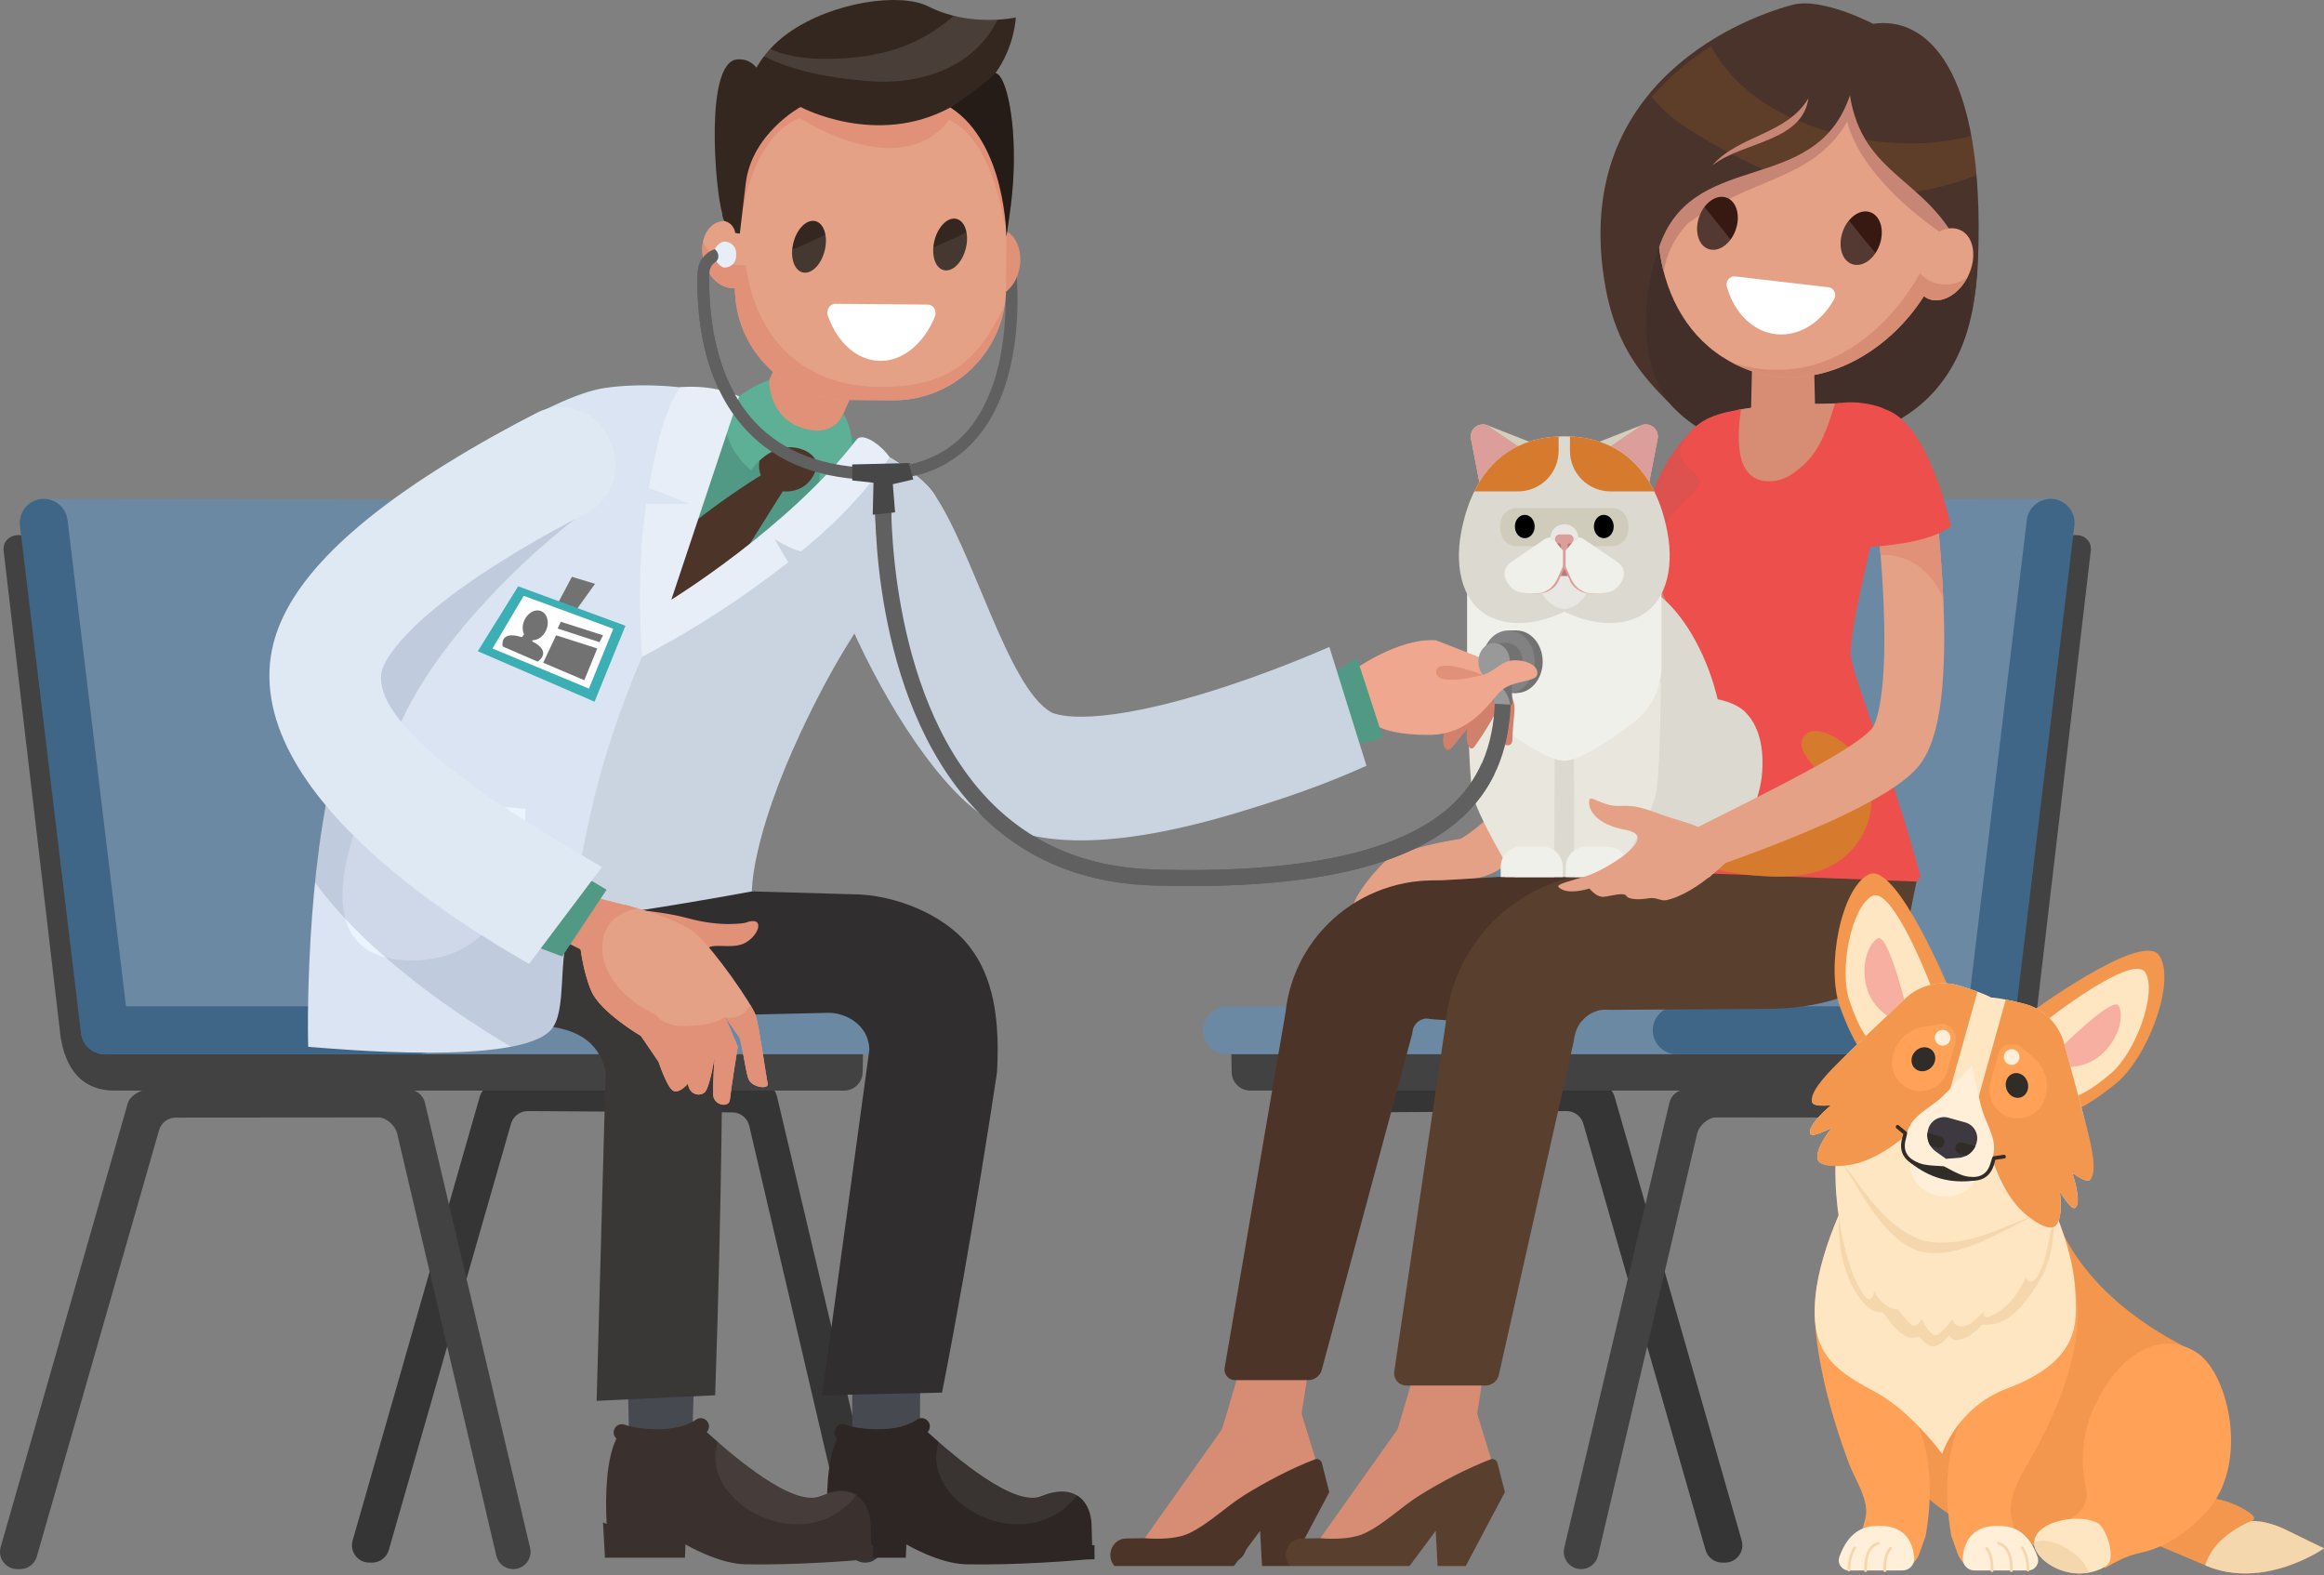 <svg width="425" height="288" viewBox="0 0 425 288" fill="none" xmlns="http://www.w3.org/2000/svg">
<rect x="0" y="0" width="425" height="288" fill="#808080" stroke="none"/>
<path d="M292.211 198.222L244.01 198.008C242.535 198.008 241.252 199.01 240.916 200.447L221.689 281.821C221.216 283.81 222.728 285.721 224.775 285.721C226.242 285.721 227.525 284.712 227.861 283.274L245.988 205.838C246.324 204.423 247.577 203.414 249.036 203.391L286.459 203.154C287.887 203.139 289.148 204.079 289.545 205.448L311.904 283.42C312.293 284.781 313.538 285.714 314.951 285.714H315.463C317.572 285.714 319.092 283.695 318.511 281.669L295.259 200.501C294.869 199.147 293.639 198.207 292.226 198.207L292.211 198.222Z" fill="#353535"/>
<path d="M376.872 100.194L374.099 119.555H288.086C287.758 121.069 287.429 122.583 287.093 124.081C282.838 143.014 275.512 162.842 272.701 182.034C272.213 185.353 269.615 188.633 265.857 188.205C254.498 186.913 237.601 187.479 226.204 186.232C225.799 186.186 225.387 186.133 224.982 186.087C225.127 189.398 225.203 192.709 225.241 196.02C225.264 197.893 226.777 199.407 228.656 199.415H228.694H361.923C368.66 199.415 371.066 194.666 371.907 189.696L382.273 101.371C382.311 101.127 382.341 100.882 382.364 100.645C382.616 97.196 377.384 96.76 376.887 100.186L376.872 100.194Z" fill="#424242"/>
<path d="M366.674 190.048L378.17 97.647C378.628 93.962 379.415 91.867 375.351 91.224L301.667 91.37C290.614 91.637 281.402 99.926 279.95 110.899L270.111 186.485L366.674 190.048Z" fill="#6C89A3"/>
<path d="M355.804 199.193H308.382C306.908 199.193 305.625 200.195 305.289 201.632L286.062 283.007C285.588 284.995 287.101 286.906 289.148 286.906C290.614 286.906 291.898 285.897 292.234 284.46L310.368 207.26C310.705 205.846 312.301 204.332 313.76 204.316L350.824 204.347C352.252 204.332 353.512 205.272 353.91 206.641L376.269 284.613C376.658 285.974 377.903 286.906 379.316 286.906H379.828C381.937 286.906 383.457 284.888 382.876 282.861L359.624 201.694C359.234 200.34 357.217 199.193 355.812 199.186L355.804 199.193Z" fill="#424242"/>
<path d="M285.168 137.845C285.229 137.968 285.29 138.106 285.168 137.845V137.845Z" fill="#545151"/>
<path d="M285.168 137.845C285.168 137.845 285.168 137.845 285.168 137.838C285.107 137.715 285.053 137.592 285.168 137.845Z" fill="#545151"/>
<path d="M363.794 192.762H224.393C221.987 192.762 220.016 190.79 220.016 188.381C220.016 185.972 221.987 184 224.393 184H363.794C366.2 184 368.171 185.972 368.171 188.381C368.171 190.79 366.2 192.762 363.794 192.762Z" fill="#6C89A3"/>
<path d="M363.794 192.763H306.625C304.219 192.763 302.248 190.79 302.248 188.381C302.248 185.972 304.219 184 306.625 184H363.794C366.2 184 368.171 185.972 368.171 188.381C368.171 190.79 366.2 192.763 363.794 192.763Z" fill="#3F6587"/>
<path d="M379.354 96.118L368.194 188.901C367.904 191.294 365.711 193.015 363.32 192.732C360.929 192.441 359.211 190.247 359.493 187.853L370.654 95.07C370.944 92.677 373.136 90.957 375.527 91.24C377.918 91.53 379.637 93.725 379.354 96.118Z" fill="#3F6587"/>
<path d="M311.147 102.977C305.808 116.251 300.361 126.697 295.274 134.817C284.931 151.341 276.108 158.223 272.9 159.661C268.11 161.809 263.939 160.571 258.615 161.649C253.291 162.727 247.898 167.453 247.493 166.145C247.088 164.83 250.189 160.571 252.947 157.826C255.705 155.088 267.148 153.36 267.148 153.36C274.519 148.902 281.455 139.122 287.192 128.853C296.145 112.81 302.133 95.575 302.133 95.575L311.147 102.977Z" fill="#E5A185"/>
<path d="M259.654 158.789C259.654 158.789 263.381 156.021 265.956 157.145C268.53 158.269 264.183 162.108 262.151 163.247C260.802 164.007 259.468 165.541 258.149 167.85C257.377 169.204 255.559 167.284 257.461 163.927C259.363 160.571 259.188 159.301 259.654 158.789Z" fill="#E5A185"/>
<path d="M311.147 102.977C305.808 116.251 300.361 126.697 295.274 134.817C292.692 133.808 289.491 131.055 287.192 128.853C296.145 112.81 302.133 95.575 302.133 95.575L311.147 102.977Z" fill="#CE826E"/>
<path d="M228.48 243.459C228.64 244.285 223.079 262.636 223.079 262.636L237.967 258.874L240.48 242.794L228.487 243.459H228.48Z" fill="#D78C74"/>
<path d="M235.829 251.335L224.363 260.067L208.78 282.043C209.276 282.999 210.46 283.114 210.957 284.115H225.646L230.443 277.677L230.787 284.115H235.928L242.283 272.363L235.829 251.335Z" fill="#D78C74"/>
<path d="M209.421 281.256C209.421 281.256 214.424 281.783 217.449 280.353C221.024 278.663 224.141 275.513 227.533 273.395C231.444 270.963 236.126 268.494 240.473 266.834C241.007 266.628 241.588 266.957 241.741 267.53L243.093 272.829L235.928 286.341H230.787L230.443 279.902L225.646 286.341H203.799C202.141 284.406 203.432 281.332 205.922 281.301L209.421 281.256Z" fill="#4C3528"/>
<path d="M286.184 188.152L262.939 186.431L262.213 186.378L261.846 186.347L261.663 186.332H261.617H261.594C261.526 186.332 262.152 186.339 261.885 186.332H261.877H261.785L261.419 186.316C261.312 186.316 261.113 186.301 261.212 186.301C261.243 186.301 261.273 186.301 261.312 186.294C261.342 186.294 261.388 186.278 261.35 186.278C261.197 186.248 261.044 186.232 260.884 186.232C260.571 186.232 260.235 186.309 259.898 186.454C259.234 186.775 258.676 187.326 258.401 188.152L258.248 189.062L241.741 250.379C241.458 251.541 240.419 252.352 239.228 252.352H225.852C224.676 252.352 223.774 251.304 223.95 250.142L235.248 184.206L235.095 185.108C235.454 181.675 236.516 178.249 238.189 175.168C239.862 172.079 242.153 169.318 244.888 167.093C247.623 164.868 250.824 163.163 254.253 162.13C255.964 161.618 257.737 161.266 259.517 161.098C259.715 161.075 259.998 161.052 260.28 161.037L261.105 160.999L261.991 160.968L263.748 160.953L289.736 159.385L286.191 188.152H286.184Z" fill="#4C3528"/>
<path d="M260.593 243.459C260.754 244.285 255.193 262.636 255.193 262.636L270.081 258.874L272.594 242.794L260.601 243.459H260.593Z" fill="#D78C74"/>
<path d="M267.942 251.335L256.476 260.067L240.893 282.043C241.39 282.999 242.574 283.114 243.07 284.115H257.76L262.557 277.677L262.901 284.115H268.041L274.397 272.363L267.942 251.335Z" fill="#D78C74"/>
<path d="M241.535 281.256C241.535 281.256 246.538 281.783 249.563 280.353C253.138 278.664 256.255 275.513 259.646 273.395C263.557 270.963 268.24 268.494 272.586 266.834C273.121 266.628 273.702 266.957 273.854 267.53L275.206 272.829L268.041 286.341H262.9L262.557 279.902L257.759 286.341H235.912C234.255 284.406 235.546 281.332 238.036 281.302L241.535 281.256Z" fill="#593F2E"/>
<path d="M302.951 88.372C301.003 93.22 299.849 95.797 299.849 95.797C303.524 98.351 306.556 100.171 310.101 102.939C311.514 94.405 312.186 87.6 312.201 87.011C312.285 84.35 311.361 77.063 311.361 77.063C311.361 77.063 306.029 80.718 302.951 88.372Z" fill="#DD514E"/>
<path d="M339.128 5.744C339.128 5.744 334.652 0.567 329.389 2.326C321.773 4.864 289.461 18.475 296.122 52.862C303.142 89.083 329.29 80.833 329.29 80.833C329.29 80.833 360.334 83.715 361.556 49.031C362.786 14.346 345.514 3.297 339.128 5.744Z" fill="#422F29"/>
<path d="M307.939 80.756C305.174 86.009 313.256 86.017 310.07 89.802C309.306 90.712 312.102 94.627 312.125 95.789C316.945 84.648 320.077 75.281 320.314 74.562L319.29 74.715C314.363 75.442 310.2 76.443 307.931 80.748L307.939 80.756Z" fill="#ED504C"/>
<path d="M336.607 73.752C329.595 73.836 323.155 73.912 317.678 74.975C317.174 76.673 315.188 78.768 314.508 80.397C313.943 81.75 313.424 83.119 312.919 84.495C311.949 88.273 310.872 92.027 309.78 95.774C308.665 99.597 307.206 100.882 306.052 104.697C306.434 104.98 306.671 105.126 306.671 105.126C306.671 105.126 306.381 107.343 305.96 110.891C316.754 113.177 327.578 115.334 338.456 117.23C338.8 110.103 341.718 97.709 343.834 86.942C343.65 86.644 343.467 86.346 343.284 86.04C340.939 82.14 338.571 77.789 336.607 73.744V73.752Z" fill="#D78C74"/>
<path d="M305.556 114.424C305.082 118.606 291.897 145.889 284.763 159.577C284.396 160.28 300.025 162.689 308.145 163.461C317.251 164.333 326.15 163.866 335.148 162.39C339.334 161.702 341.848 164.692 346.018 163.897C347.248 163.66 349.937 162.138 351.243 160.349C345.789 140.2 339.755 126.329 338.563 120.526C337.715 116.404 342.23 100.392 344.781 87.424C344.598 87.126 343.482 86.346 343.299 86.048C340.954 82.148 353.016 75.679 340.984 73.76C338.196 73.316 336.157 73.752 335.576 73.76C334.331 77.751 333.032 82.117 329.847 84.985C328.006 86.644 326.287 87.913 323.789 87.997C316.418 88.25 317.984 78.003 318.381 74.845C312.431 75.595 312.919 87.539 309.673 90.192C301.637 96.776 301.851 103.115 303.233 106.387C305.357 111.419 305.769 112.573 305.563 114.416L305.556 114.424Z" fill="#ED504C"/>
<path d="M325.982 57.495C322.965 57.595 320.345 60.997 320.459 64.37L320.169 77.376C324.103 77.109 328.045 76.803 331.979 76.52L331.673 63.452C331.558 60.072 328.999 57.388 325.982 57.488V57.495Z" fill="#D78C74"/>
<path d="M335.79 7.281C333.01 6.883 330.168 6.914 327.395 7.441C321.261 8.604 316.013 11.983 311.842 16.548C310.651 17.856 309.574 19.278 308.627 20.769C308.581 20.838 308.543 20.907 308.497 20.976C300.247 34.197 300.827 56.157 314.997 65.28C318.29 67.398 321.719 68.545 325.134 68.889C339.411 70.311 353.421 57.656 356.186 43.395C359.035 28.699 352.366 9.666 335.783 7.281H335.79Z" fill="#E5A185"/>
<path d="M335.79 7.281C333.009 6.883 330.168 6.914 327.395 7.441C321.261 8.604 316.013 11.983 311.842 16.548C310.65 17.856 309.573 19.278 308.626 20.769C308.58 20.838 308.542 20.907 308.496 20.976C303.531 28.928 301.774 40.054 304.241 49.635C304.822 46.301 306.327 43.242 308.748 40.795C320.222 32.361 331.39 33.149 337.806 22.26C340.449 32.446 352.748 41.201 356.185 43.395C359.035 28.699 352.366 9.666 335.782 7.281H335.79Z" fill="#C78575"/>
<path d="M351.809 42.669C351.694 43.275 351.97 42.071 351.809 42.669V42.669Z" fill="#C78575"/>
<path d="M334.369 52.525L317.335 50.545C316.326 50.43 315.517 51.424 315.799 52.426C317.121 57.105 320.466 60.6 324.721 61.097C328.976 61.594 333.048 58.956 335.416 54.704C335.927 53.787 335.37 52.64 334.361 52.517L334.369 52.525Z" fill="white"/>
<path d="M315.746 36.139C313.905 35.473 311.667 37.033 310.75 39.626C309.833 42.218 310.574 44.856 312.415 45.521C314.256 46.186 316.494 44.626 317.411 42.034C318.328 39.442 317.587 36.804 315.746 36.139Z" fill="#381911"/>
<path opacity="0.14" d="M310.75 39.626C309.833 42.218 310.574 44.856 312.415 45.521C313.79 46.018 315.379 45.276 316.479 43.793C314.89 41.805 313.301 39.824 311.697 37.852C311.315 38.364 310.987 38.96 310.75 39.633V39.626Z" fill="white"/>
<path d="M342.046 38.807C340.19 38.134 337.929 39.71 336.997 42.332C336.065 44.947 336.821 47.616 338.685 48.281C340.541 48.954 342.802 47.379 343.734 44.756C344.666 42.141 343.91 39.473 342.046 38.807Z" fill="#381911"/>
<path opacity="0.14" d="M337.005 42.325C336.073 44.94 336.829 47.608 338.693 48.274C340.152 48.801 341.855 47.93 342.971 46.263C341.321 44.313 339.709 42.34 338.143 40.329C337.685 40.887 337.287 41.552 337.012 42.325H337.005Z" fill="white"/>
<path d="M342.55 4.36C342.55 4.36 333.231 -0.549 327.823 0.88C316.555 3.863 287.138 16.831 293.608 52.548C295.671 63.911 300.85 69.202 305.189 73.622C299.651 65.448 300.277 54.926 303.08 46.201C308.756 26.558 331.886 36.506 338.303 17.435C340.641 32.27 352.527 32.529 358.554 45.628C360.02 48.817 360.295 53.183 360.67 56.486C361.227 53.856 361.602 50.95 361.724 47.731C363.145 11.654 351.847 2.93 342.543 4.36H342.55ZM313.156 30.235C317.839 24.761 326.86 24.569 330.718 17.955C329.602 25.976 318.664 25.9 313.156 30.235Z" fill="#49332B"/>
<path opacity="0.12" d="M328.831 22.077C326.058 25.181 320.902 26.313 316.678 28.202C318.557 29.188 320.467 30.106 322.414 30.947C326.906 29.463 331.276 27.75 334.537 24.096C333.628 23.835 332.719 23.553 331.833 23.239C330.802 22.88 329.801 22.49 328.823 22.077H328.831Z" fill="#FF931E"/>
<path opacity="0.12" d="M312.904 8.435C309.1 10.859 305.326 13.91 302.08 17.688C304.387 20.784 307.664 22.941 310.91 24.921C312.553 25.93 314.233 26.894 315.937 27.812C319.519 25.38 324.08 24.141 327.525 21.495C321.07 18.498 315.937 14.147 312.904 8.428V8.435Z" fill="#FF931E"/>
<path opacity="0.12" d="M353.772 26.03C349.639 26.42 345.362 26.221 341.168 25.556C343.551 29.494 346.951 32.04 350.312 35.045C354.07 34.479 357.866 33.47 361.449 32.017C361.22 29.417 360.907 27.032 360.509 24.852C358.309 25.403 356.064 25.816 353.772 26.038V26.03Z" fill="#FF931E"/>
<path d="M358.576 42.103C356.147 40.903 352.809 42.722 351.121 46.156C349.433 49.597 350.029 53.351 352.45 54.544C354.879 55.744 358.217 53.925 359.906 50.491C361.594 47.058 360.998 43.296 358.576 42.103Z" fill="#E5A185"/>
<path d="M353.443 51.592C352.557 51.256 351.771 50.667 351.129 49.941C346.752 57.878 339.174 65.058 330.573 66.992C325.684 68.094 320.925 67.719 316.586 66.213C319.39 67.742 322.269 68.606 325.142 68.889C335.637 69.936 345.988 63.368 351.832 54.146C352.023 54.299 352.229 54.437 352.458 54.551C354.849 55.729 358.126 53.978 359.837 50.636C358.019 52.074 355.598 52.41 353.443 51.592Z" fill="#D78C74"/>
<path d="M348.952 169.211C347.256 180.926 333.949 184.611 322.246 184.466L294.678 184.642H294.395L294.258 184.627H294.219C293.952 184.627 294.571 184.627 294.494 184.627H294.479H294.41H293.845L293.708 184.619H293.639H293.647C293.647 184.619 293.677 184.604 293.647 184.604C293.41 184.611 293.181 184.619 292.951 184.649C292.485 184.703 292.035 184.833 291.584 185.009C290.69 185.361 289.858 185.98 289.224 186.745C288.574 187.517 288.154 188.442 287.94 189.49L287.788 190.446L274.114 251.327C273.877 252.489 272.854 253.331 271.662 253.331H257.179C255.827 253.331 254.788 252.138 254.971 250.8L264.566 185.835L264.413 186.79C264.665 184.336 265.2 181.881 266.055 179.534C266.903 177.179 268.049 174.938 269.454 172.866C272.266 168.729 276.108 165.288 280.584 162.972C282.822 161.809 285.213 160.922 287.681 160.349C288.918 160.058 290.171 159.859 291.424 159.714C291.76 159.676 292.172 159.653 292.539 159.622L293.463 159.569L294.029 159.546L294.884 159.531L303.883 159.378L350.487 161.19C350.487 161.19 349.257 166.971 348.936 169.211H348.952Z" fill="#593F2E"/>
<path opacity="0.1" d="M312.507 71.19C312.415 71.389 312.354 71.603 312.354 71.863C312.415 71.634 312.453 71.412 312.507 71.19Z" fill="#3D2405"/>
<path d="M310.941 158.254C314.738 159.301 318.656 159.974 322.56 160.211C325.944 160.418 329.481 160.28 332.727 159.217C337.723 157.581 341.535 153.123 342.153 147.854C342.81 142.196 339.655 136.568 334.438 134.259C332.681 133.487 330.122 133.058 329.504 135.528C328.999 137.547 331.39 139.39 332.246 140.995C333.384 143.236 333.888 146.325 332.246 148.489C328.052 154.017 316.892 151.242 313.011 150.209C312.339 150.034 310.941 158.246 310.941 158.246V158.254Z" fill="#D67A2D"/>
<path d="M303.875 109.209C308.596 113.193 312.37 120.487 314.119 127.866C314.119 127.866 317.327 128.356 319.176 130.214C322.384 133.425 322.437 138.38 322.262 141.087C321.643 150.729 312.637 160.364 312.637 160.364H275.237L270.058 107.978L303.875 109.217V109.209Z" fill="#DBD9D0"/>
<path d="M268.393 124.655C268.393 124.655 268.461 139.91 269.256 144.918C269.89 148.879 276.91 160.364 276.91 160.364H284.235L284.32 135.903L268.4 124.662L268.393 124.655Z" fill="#E8E6DD"/>
<path d="M274.443 160.364H285.802V158.537C285.802 157.581 285.435 156.625 284.709 155.891C283.984 155.157 283.029 154.797 282.066 154.797H278.147C277.2 154.797 276.253 155.165 275.527 155.883C274.802 156.61 274.443 157.558 274.443 158.506V160.357V160.364Z" fill="#F0F0EA"/>
<path d="M303.745 124.655C303.745 124.655 303.677 139.91 302.882 144.918C302.256 148.879 295.228 160.364 295.228 160.364H287.902L287.818 135.903L303.745 124.662V124.655Z" fill="#E8E6DD"/>
<path d="M297.695 160.364H286.336V158.537C286.336 157.581 286.703 156.625 287.429 155.891C288.154 155.165 289.109 154.797 290.072 154.797H293.99C294.937 154.797 295.885 155.165 296.61 155.883C297.336 156.61 297.695 157.558 297.695 158.506V160.357V160.364Z" fill="#F0F0EA"/>
<path d="M268.294 121.902C268.294 123.951 268.783 126.024 269.829 127.958C270.876 129.893 272.35 131.453 274.076 132.607C274.076 132.607 282.464 139.107 286.062 139.107C289.659 139.107 298.024 132.623 298.024 132.623C299.758 131.468 301.24 129.9 302.294 127.958C303.341 126.016 303.837 123.928 303.837 121.879V107.978H268.294V121.91V121.902Z" fill="#F0F0EA"/>
<path d="M302.691 160.356H312.514V159.118C312.514 158.169 312.155 157.221 311.43 156.503C310.712 155.784 309.764 155.417 308.817 155.417H306.464C305.494 155.417 304.532 155.784 303.799 156.525C303.058 157.26 302.691 158.231 302.691 159.194V160.356Z" fill="#F0F0EA"/>
<path d="M292.135 80.909L293.662 82.201L301.477 88.808L303.157 80.121C303.264 79.372 302.974 78.585 302.332 78.072C301.691 77.567 300.858 77.476 300.155 77.751L292.127 80.901L292.135 80.909Z" fill="#D4CFBD"/>
<path d="M293.662 82.201L301.477 88.808L303.157 80.121C303.264 79.372 302.974 78.585 302.332 78.072C301.691 77.567 300.858 77.476 300.155 77.751L293.655 82.194L293.662 82.201Z" fill="#DB9E9B"/>
<path d="M280.004 80.909L278.476 82.201L270.662 88.808L268.981 80.121C268.874 79.372 269.165 78.585 269.806 78.072C270.448 77.567 271.28 77.476 271.983 77.751L280.012 80.901L280.004 80.909Z" fill="#D4CFBD"/>
<path d="M278.476 82.201L270.662 88.808L268.981 80.121C268.874 79.372 269.165 78.585 269.806 78.072C270.448 77.567 271.28 77.476 271.983 77.751L278.484 82.194L278.476 82.201Z" fill="#DB9E9B"/>
<path d="M267.216 97.288C269.21 86.782 275.245 79.785 286.069 79.785C296.893 79.785 302.935 86.782 304.922 97.288C306.213 104.109 304.624 110.838 298.925 113.101C293.066 115.433 286.619 112.115 286.069 111.816C285.519 112.107 279.072 115.433 273.213 113.101C267.507 110.838 265.925 104.109 267.216 97.288Z" fill="#DBD9D0"/>
<path d="M302.523 89.848H294.525C292.631 89.848 290.728 89.121 289.277 87.676C287.826 86.223 287.108 84.327 287.108 82.423V79.808C294.54 80.129 299.589 83.884 302.523 89.848Z" fill="#D67A2D"/>
<path d="M269.615 89.848C272.548 83.884 277.598 80.129 285.03 79.808V82.423C285.03 84.319 284.312 86.223 282.861 87.676C281.409 89.121 279.515 89.848 277.613 89.848H269.615Z" fill="#D67A2D"/>
<path d="M274.359 96.684C274.359 98.442 275.696 99.865 277.353 99.865H294.793C296.443 99.865 297.787 98.442 297.787 96.684V96.064C297.787 94.306 296.45 92.883 294.793 92.883H277.353C275.703 92.883 274.359 94.306 274.359 96.064V96.684Z" fill="#CFCCBC"/>
<path d="M281.677 106.915C281.677 109.362 284.335 111.342 286.069 111.342C287.803 111.342 290.462 109.362 290.462 106.915C290.462 104.468 287.803 102.488 286.069 102.488C284.335 102.488 281.677 104.468 281.677 106.915Z" fill="#E8E7E3"/>
<path d="M282.059 105.317C282.854 103.657 284.733 102.488 286.069 102.488C287.406 102.488 289.285 103.665 290.08 105.317H282.059Z" fill="#BA7C79"/>
<path d="M291.485 96.271C291.485 97.448 292.295 98.404 293.295 98.404C294.296 98.404 295.106 97.448 295.106 96.271C295.106 95.093 294.296 94.138 293.295 94.138C292.295 94.138 291.485 95.093 291.485 96.271Z" fill="black"/>
<path d="M277.032 96.271C277.032 97.448 277.842 98.404 278.843 98.404C279.844 98.404 280.653 97.448 280.653 96.271C280.653 95.093 279.844 94.138 278.843 94.138C277.842 94.138 277.032 95.093 277.032 96.271Z" fill="black"/>
<path d="M282.861 107.404C283.579 106.877 284.16 106.227 284.595 105.508L285.97 103.222H286.184L287.559 105.508C287.994 106.227 288.575 106.877 289.293 107.404C290.019 107.932 292.15 108.444 292.257 108.459C291.493 108.536 289.965 108.628 289.041 108.115C288.468 107.802 287.742 107.381 287.238 106.433C286.933 105.86 286.153 104.078 286.153 104.078H286.001C286.001 104.078 285.221 105.86 284.916 106.433C284.419 107.374 283.686 107.794 283.113 108.115C282.181 108.628 280.661 108.544 279.897 108.459C280.004 108.444 282.143 107.932 282.861 107.404Z" fill="#DB9E9B"/>
<path d="M275.367 103.925C275.573 103.443 275.902 103.061 276.307 102.786L282.448 98.618C282.853 98.343 283.35 98.198 283.877 98.236C284.404 98.274 284.87 98.496 285.229 98.833L286.039 99.582L286.061 99.559L286.084 99.582L286.894 98.833C287.253 98.496 287.727 98.274 288.246 98.236C288.766 98.198 289.27 98.343 289.675 98.618L295.816 102.786C296.221 103.061 296.55 103.443 296.756 103.925C296.931 104.33 296.993 104.759 296.962 105.172C296.733 106.242 296.106 107.236 295.121 107.894C294.075 108.59 291.233 108.482 291.233 108.482C290.332 108.46 289.85 108.414 288.873 107.764C288.582 107.573 287.765 106.93 287.161 105.5L286.077 103.076L286.054 103.13L286.031 103.076L284.946 105.5C284.343 106.93 283.525 107.565 283.227 107.764C282.257 108.414 281.768 108.46 280.867 108.482C280.867 108.482 278.025 108.59 276.979 107.894C275.993 107.236 275.367 106.242 275.138 105.172C275.107 104.759 275.168 104.33 275.344 103.925H275.367Z" fill="#F0F0EA"/>
<path d="M286.054 95.843H286.1C286.741 95.843 287.39 96.088 287.887 96.585C288.368 97.074 288.613 97.701 288.628 98.343C288.628 98.481 288.567 98.611 288.468 98.718C288.361 98.825 288.223 98.878 288.078 98.878H284.045C283.907 98.878 283.777 98.825 283.67 98.725C283.571 98.626 283.525 98.496 283.518 98.366C283.518 97.724 283.777 97.089 284.259 96.6C284.755 96.103 285.404 95.858 286.054 95.858V95.843Z" fill="#E8E7E3"/>
<path d="M286.061 100.958L287.627 99.07C287.795 98.809 287.826 98.465 287.665 98.175C287.513 97.884 287.207 97.716 286.902 97.716H285.236C284.923 97.716 284.625 97.884 284.472 98.175C284.312 98.465 284.335 98.809 284.503 99.07L286.054 100.958H286.061Z" fill="#DB9E9B"/>
<path d="M286.069 103.826C285.932 103.826 285.817 103.711 285.817 103.573V100.606C285.817 100.469 285.932 100.354 286.069 100.354C286.207 100.354 286.322 100.469 286.322 100.606V103.573C286.322 103.711 286.207 103.826 286.069 103.826Z" fill="#DB9E9B"/>
<path d="M286.971 99.337H287.406L286.673 100.224V99.643C286.673 99.567 286.703 99.49 286.764 99.429C286.825 99.368 286.902 99.337 286.978 99.337H286.971Z" fill="#BA7C79"/>
<path d="M284.732 99.337H285.168C285.244 99.337 285.32 99.368 285.382 99.429C285.443 99.49 285.466 99.567 285.466 99.643V100.247L284.725 99.345L284.732 99.337Z" fill="#BA7C79"/>
<path d="M302.981 161.993L302.729 155.149C318.19 147.204 338.234 137.929 342.344 133.196C342.466 133.058 345.262 129.602 344.46 110.279C344.024 99.75 342.726 90.008 342.71 89.917L353.557 88.456C353.611 88.869 354.925 98.725 355.391 109.752C356.292 131.238 353.092 137.532 350.601 140.399C342.985 149.162 309.596 159.928 302.981 162V161.993Z" fill="#E5A185"/>
<path d="M353.909 106.754C354.482 107.618 354.956 108.475 355.368 109.346C354.895 98.488 353.611 88.869 353.558 88.456L342.711 89.917C342.718 89.986 343.375 94.895 343.91 101.486C347.714 101.249 351.495 103.099 353.917 106.754H353.909Z" fill="#E09178"/>
<path d="M338.968 80.32C340.725 85.849 340.763 94.742 342.031 99.995C346.828 99.666 353.313 98.856 356.827 96.225C354.658 87.508 350.915 77.315 345.201 75.006C343.07 74.142 338.968 80.328 338.968 80.328V80.32Z" fill="#ED504C"/>
<path d="M312.262 152.955C312.262 152.955 312.721 151.578 307.488 150.125C302.256 148.665 300.369 147.136 296.328 147.357C293.013 147.541 290.912 145.262 290.645 146.264C290.377 147.266 290.92 150.577 297.397 151.769C303.875 152.962 293.41 159.141 290.247 160.135C287.253 161.075 284.472 161.664 285.03 162.215C286.642 163.797 290.645 162.459 290.645 162.459C291.103 162.918 292.042 164.088 293.333 163.973C294.617 163.859 297.038 163.01 297.489 163.889C297.718 164.34 299.406 164.616 301.446 164.256C302.943 163.989 303.692 164.799 304.7 164.593C310.444 163.407 317.105 156.25 317.105 156.25L312.27 152.962L312.262 152.955Z" fill="#E5A185"/>
<path d="M160.525 87.745C150.266 87.745 142.207 84.717 136.585 78.753C128.159 69.822 127.334 56.792 127.586 49.818C127.678 47.364 129.549 45.429 131.956 45.315L133.04 45.261L133.14 47.448L132.055 47.501C130.779 47.563 129.786 48.587 129.733 49.895C129.542 55.224 129.97 68.568 138.135 77.224C143.345 82.744 150.877 85.543 160.532 85.543C167.575 85.543 173.121 83.218 177.025 78.638C186.13 67.956 183.586 48.396 183.563 48.205L185.687 47.907C185.802 48.748 188.384 68.659 178.644 80.083C174.313 85.161 168.217 87.737 160.532 87.737L160.525 87.745Z" fill="#606060"/>
<path d="M90.79 198.222L138.991 198.008C140.465 198.008 141.748 199.01 142.084 200.447L161.311 281.821C161.785 283.81 160.272 285.721 158.225 285.721C156.758 285.721 155.475 284.712 155.139 283.274L137.012 205.838C136.676 204.423 135.423 203.414 133.964 203.391L96.542 203.154C95.113 203.139 93.853 204.079 93.456 205.448L71.097 283.42C70.707 284.781 69.462 285.714 68.049 285.714H67.537C65.429 285.714 63.909 283.695 64.489 281.669L87.742 200.501C88.131 199.147 89.361 198.207 90.774 198.207L90.79 198.222Z" fill="#353535"/>
<path d="M6.129 100.194L8.902 119.555H94.915C95.243 121.069 95.572 122.583 95.908 124.081C100.163 143.014 107.488 162.842 110.299 182.034C110.788 185.353 113.385 188.633 117.144 188.205C128.503 186.913 145.4 187.479 156.797 186.232C157.202 186.186 157.614 186.133 158.019 186.087C157.874 189.398 157.797 192.709 157.759 196.02C157.736 197.893 156.224 199.407 154.345 199.415H154.307H21.078C14.34 199.415 11.934 194.666 11.094 189.696L0.743 101.379C0.705 101.134 0.675 100.889 0.652 100.652C0.4 97.204 5.632 96.768 6.129 100.194Z" fill="#424242"/>
<path d="M16.326 190.048L4.83 97.647C4.372 93.962 3.585 91.866 7.649 91.224L81.333 91.369C92.386 91.637 101.599 99.926 103.05 110.899L112.889 186.485L16.326 190.048Z" fill="#6C89A3"/>
<path d="M27.197 199.193H74.618C76.093 199.193 77.376 200.195 77.712 201.632L96.939 283.007C97.413 284.995 95.9 286.906 93.853 286.906C92.386 286.906 91.103 285.897 90.767 284.459L72.632 207.26C72.296 205.846 70.7 204.332 69.241 204.316L32.177 204.347C30.749 204.332 29.488 205.272 29.091 206.641L6.732 284.612C6.343 285.973 5.098 286.906 3.684 286.906H3.173C1.064 286.906 -0.456 284.888 0.125 282.861L23.377 201.693C23.767 200.34 25.784 199.193 27.189 199.185L27.197 199.193Z" fill="#424242"/>
<path d="M97.833 137.845C97.71 138.106 97.772 137.968 97.833 137.845V137.845Z" fill="#545151"/>
<path d="M97.833 137.845C97.833 137.845 97.833 137.845 97.833 137.838C97.894 137.715 97.948 137.592 97.833 137.845Z" fill="#545151"/>
<path d="M19.206 192.762H158.607C161.013 192.762 162.984 190.79 162.984 188.381C162.984 185.972 161.013 184 158.607 184H19.206C16.8 184 14.829 185.972 14.829 188.381C14.829 190.79 16.8 192.762 19.206 192.762Z" fill="#6C89A3"/>
<path d="M19.206 192.762H76.375C78.782 192.762 80.752 190.79 80.752 188.381C80.752 185.972 78.782 184 76.375 184H19.206C16.8 184 14.829 185.972 14.829 188.381C14.829 190.79 16.8 192.762 19.206 192.762Z" fill="#3F6587"/>
<path d="M3.646 96.118L14.806 188.901C15.097 191.294 17.289 193.015 19.68 192.732C22.071 192.441 23.79 190.247 23.507 187.853L12.347 95.07C12.056 92.677 9.864 90.957 7.473 91.239C5.082 91.53 3.364 93.725 3.646 96.118Z" fill="#3F6587"/>
<path d="M155.85 252.711V264.747L168.209 263.615L168.286 252.711H155.85Z" fill="#474950"/>
<path d="M199.72 282.533C199.697 281.768 199.666 280.323 199.628 278.908C199.49 274.267 196.358 271.116 190.408 273.556C185.427 275.605 174.649 266.383 169.645 261.856C170.226 261.237 170.188 260.189 169.485 259.631C168.981 259.234 168.27 259.172 167.736 259.539C166.735 260.235 164.734 261.214 161.373 261.313C158.004 261.421 155.796 260.901 154.605 260.488C153.948 260.258 153.23 260.503 152.855 261.092V261.107C152.435 261.749 152.588 262.56 153.123 263.026C151.244 266.911 151.06 273.433 151.335 278.648L150.671 278.373L151.022 284.819H165.65L165.75 282.387C165.75 282.387 171.716 285.928 176.688 286.027C185.802 286.203 196.122 285.385 198.887 285.132L200.155 285.102V282.533H199.72Z" fill="#2D2624"/>
<path opacity="0.06" d="M197.084 273.303C195.541 272.34 193.318 272.225 190.408 273.418C186.023 275.222 177.139 268.341 171.67 263.584C167.911 274.802 187.642 285.484 197.084 273.303Z" fill="white"/>
<path d="M176.864 172.545C172.662 167.452 163.939 163.507 155.765 163.507L90.446 161.664L94.342 186.515L151.556 185.185C154.505 185.185 158.851 187.242 158.989 191.914L150.349 255.112L172.273 254.63C177.88 226.155 182.326 196.058 182.326 196.058C183.044 183.717 180.614 177.079 176.864 172.537V172.545Z" fill="#302E2E"/>
<path d="M118.649 154.3C103.478 160.142 76.467 160.15 63.458 159.76C63.221 164.99 62.786 170.22 62.969 175.466C63.03 177.186 63.175 178.892 63.359 180.589C70.616 185.926 82.135 186.148 93.219 186.523C112.209 187.173 126.57 183.732 126.57 183.732L118.649 154.308V154.3Z" fill="#302E2E"/>
<path d="M98.123 165.021C98.039 163.01 97.84 160.792 97.764 158.537C86.214 159.63 73.457 159.492 64.795 159.187C64.588 162.65 64.207 166.122 63.901 169.563C63.565 173.379 63.236 177.202 62.809 181.017C70.058 185.659 81.172 186.102 93.219 186.515C94.976 186.576 96.694 186.599 98.36 186.599C98.39 179.404 98.421 172.201 98.123 165.029V165.021Z" fill="#3A3837"/>
<path d="M114.745 248.888L115.081 265.404L126.57 263.821L127.028 248.888H114.745Z" fill="#474950"/>
<path d="M99.017 164.065H88.834C82.761 164.065 62.885 164.371 62.771 170.45L58.409 171.803C58.294 177.875 58.409 182.967 83.159 186.599C83.159 186.599 89.285 187.28 96.519 187.387C105.602 187.517 109.451 190.514 110.765 195.875L109.108 256.137L130.787 255.12C132.078 217.384 132.078 192.587 132.078 192.587C129.649 176.33 115.425 164.065 99.002 164.065H99.017Z" fill="#3A3837"/>
<path d="M159.325 282.533C159.303 281.768 159.272 280.323 159.234 278.908C159.096 274.267 155.964 271.116 150.014 273.556C145.033 275.605 134.255 266.383 129.251 261.856C129.832 261.237 129.794 260.189 129.091 259.631C128.587 259.234 127.876 259.172 127.342 259.539C126.341 260.235 124.34 261.214 120.979 261.313C117.61 261.421 115.402 260.901 114.211 260.488C113.554 260.258 112.836 260.503 112.461 261.092V261.107C112.041 261.749 112.194 262.56 112.729 263.026C110.85 266.911 110.666 273.433 110.941 278.648L110.277 278.373L110.628 284.819H125.256L125.356 282.387C125.356 282.387 131.322 285.928 136.294 286.027C145.408 286.203 155.682 285.385 158.447 285.132L159.669 285.102V282.533H159.325Z" fill="#3A312E"/>
<path opacity="0.06" d="M156.69 273.303C155.147 272.34 152.924 272.225 150.014 273.418C145.629 275.222 136.745 268.341 131.276 263.584C127.517 274.802 147.248 285.484 156.69 273.303Z" fill="white"/>
<path d="M110.613 70.938C104.081 71.894 94.602 77.223 86.367 83.501C97.986 91.4 109.39 99.605 120.627 108.031C126.257 112.26 131.848 116.557 137.333 120.977C151.06 109.438 166.918 102.893 171.334 92.968C174.183 86.56 136.585 67.161 110.613 70.946V70.938Z" fill="#529985"/>
<path d="M143.017 64.247L136.776 78.179C135.439 81.07 137.287 82.423 140.908 83.616L142.589 84.166C146.21 85.359 150.182 84.572 151.519 81.674L156.682 70.181C154.016 69.003 151.358 67.833 148.692 66.663C146.821 65.838 144.926 65.042 143.024 64.247H143.017Z" fill="#E09178"/>
<path d="M182.929 41.881C180.393 41.461 177.88 43.877 177.315 47.287C176.742 50.698 178.338 53.81 180.867 54.23C183.403 54.651 185.916 52.235 186.481 48.824C187.054 45.414 185.458 42.302 182.929 41.881Z" fill="#E09178"/>
<path d="M163.801 13.352L155.238 13.291C143.956 13.207 134.583 25.663 134.499 36.957L134.392 52.441C134.308 63.735 143.474 73.041 154.757 73.125L163.32 73.186C174.603 73.27 183.899 64.094 183.983 52.8L184.09 37.316C184.174 26.022 175.084 13.436 163.801 13.36V13.352Z" fill="#E5A185"/>
<path d="M131.497 40.551C129.038 41.247 127.808 44.504 128.74 47.815C129.679 51.126 132.437 53.244 134.896 52.548C137.356 51.852 138.586 48.595 137.654 45.284C136.715 41.973 133.957 39.855 131.497 40.551Z" fill="#E5A185"/>
<path d="M159.883 70.716C146.026 70.242 138.105 61.158 136.371 48.427C135.698 48.48 135.019 48.495 134.316 48.411C132.032 48.144 129.542 46.385 128.564 44.183C128.342 45.291 128.38 46.545 128.74 47.815C129.618 50.904 132.07 52.923 134.392 52.617C134.408 63.834 143.528 73.048 154.75 73.125L163.313 73.186C173.503 73.263 182.051 65.769 183.67 55.997C179.759 63.605 175.527 71.244 159.875 70.716H159.883Z" fill="#E09178"/>
<path d="M169.722 55.699L152.748 55.546C151.748 55.538 151.03 56.693 151.396 57.74C153.107 62.588 156.713 65.945 160.952 65.983C165.192 66.021 168.981 62.733 170.952 57.916C171.379 56.876 170.723 55.714 169.722 55.699Z" fill="white"/>
<path d="M148.914 40.398C147.294 40.176 145.545 42.118 145.01 44.726C144.475 47.333 145.354 49.627 146.981 49.841C148.6 50.063 150.35 48.121 150.884 45.513C151.419 42.906 150.541 40.612 148.914 40.398Z" fill="#342720"/>
<path opacity="0.08" d="M144.88 45.659C144.704 47.861 145.56 49.65 146.981 49.841C148.6 50.063 150.35 48.121 150.884 45.513C151.083 44.557 151.083 43.655 150.93 42.875C149.807 43.525 145.751 45.33 144.873 45.659H144.88Z" fill="white"/>
<path d="M174.718 39.985C173.098 39.763 171.349 41.705 170.814 44.313C170.28 46.92 171.158 49.214 172.785 49.428C174.405 49.65 176.154 47.708 176.689 45.1C177.223 42.493 176.345 40.199 174.718 39.985Z" fill="#342720"/>
<path opacity="0.08" d="M170.677 45.246C170.501 47.448 171.356 49.237 172.777 49.428C174.397 49.65 176.146 47.708 176.681 45.1C176.879 44.145 176.879 43.242 176.727 42.462C175.604 43.112 171.547 44.917 170.669 45.246H170.677Z" fill="white"/>
<path d="M183.09 31.015C183.128 30.756 177.139 16.808 177.139 16.808L145.041 16.189C145.041 16.189 134.385 33.225 134.385 33.378C134.385 33.531 135.301 42.707 135.301 42.707C136.951 24.195 146.232 21.603 146.232 21.603C166.704 33.738 173.533 21.886 173.533 21.886C182.303 25.953 184.052 43.281 184.052 43.281C184.052 43.281 183.051 31.268 183.09 31.008V31.015Z" fill="#E09178"/>
<path d="M169.775 1.179C164.642 -1.429 152.198 0.338 144.193 6.004C141.427 7.961 139.563 10.232 138.334 12.366C137.509 11.349 136.317 10.706 134.766 10.867C128.839 11.471 130.771 34.693 132.07 38.991C132.085 39.885 132.467 40.405 132.467 40.405C134.316 40.872 134.453 42.6 134.453 42.6L135.293 42.707C135.293 42.707 135.293 42.669 136.378 33.531C137.463 24.394 146.4 19.561 146.4 19.561C146.4 19.561 160.242 27.016 173.808 19.645C183.976 26.152 184.044 43.281 184.044 43.281C184.044 43.281 184.663 39.052 184.846 37.637C186.298 26.213 184.717 16.326 182.814 13.895C182.608 13.635 182.349 13.467 182.058 13.352C185.603 8.389 185.763 3.19 185.763 3.19C185.763 3.19 177.429 5.063 169.767 1.179H169.775Z" fill="#342720"/>
<g opacity="0.11">
<path d="M174.435 2.876C168.545 8.053 161.922 10.316 153.634 10.706C149.097 10.92 144.628 10.653 140.862 8.948C140.457 9.391 140.075 9.842 139.732 10.286C145.369 13.153 151.778 14.17 158.225 14.782C167.896 15.692 177.941 12.656 182.44 3.595C180.355 3.71 177.49 3.633 174.442 2.884L174.435 2.876Z" fill="white"/>
</g>
<g opacity="0.29">
<path d="M182.066 13.352C180.577 14.973 175.374 18.666 173.816 19.645C183.983 26.152 184.052 43.281 184.052 43.281C184.052 43.281 184.671 39.052 184.854 37.637C186.306 26.213 184.724 16.327 182.822 13.895C182.616 13.635 182.356 13.467 182.066 13.352Z" fill="black"/>
</g>
<path d="M139.495 87.623C139.449 87.546 139.404 87.462 139.358 87.386C137.295 83.547 141.405 77.659 145.782 79.265C149.556 80.649 150.625 84.832 148.089 87.929C145.958 90.536 141.321 90.582 139.503 87.623H139.495Z" fill="#4C3528"/>
<path d="M132.689 74.448C132.689 74.448 136.6 70.808 140.648 69.523C140.648 69.523 140.496 76.191 146.607 78.21C152.718 80.228 154.215 75.656 154.215 75.656C154.215 75.656 156.048 78.225 155.842 82.576C155.636 86.927 149.196 90.666 149.196 90.666C149.196 90.666 151.939 83.807 146.484 82.102C141.03 80.397 137.371 85.971 137.371 85.971C137.371 85.971 131.421 81.582 132.681 74.448H132.689Z" fill="#5DAF96"/>
<path d="M139.587 86.644C139.587 86.644 112.851 102.304 98.1 126.459C86.268 145.836 116.082 131.728 119.726 126.459C126.753 116.312 135.072 102.618 144.155 88.234L139.587 86.644Z" fill="#4C3528"/>
<path d="M162.098 83.249C148.837 93.862 135.385 101.799 121.551 111.579C125.424 98.007 127.051 84.985 131.826 71.955C124.576 70.51 117.213 69.975 110.613 70.938C100.384 72.429 78.828 86.69 70.112 96.37C59.272 108.406 67.3 121.099 62.748 134.603C56.301 153.696 56.155 184.642 56.362 191.409C61.923 191.822 94.525 194.858 100.667 188.389C103.898 184.978 101.744 175.42 104.563 167.972L134.66 162.918C134.66 162.918 134.026 151.448 145.339 131.866C156.109 113.223 166.185 104.544 171.334 92.968C172.311 90.773 168.538 87.049 162.106 83.257L162.098 83.249Z" fill="#DAE4F2"/>
<path d="M67.667 145.27C67.667 145.27 52.519 175.145 74.786 175.604C97.046 176.062 96.083 147.893 96.083 147.893L67.674 145.27H67.667Z" fill="#EBF3FF"/>
<path opacity="0.12" d="M57.607 161.328C67.736 175.313 85.305 186.546 93.402 191.378C96.71 190.744 99.315 189.788 100.652 188.373C103.363 185.513 102.294 178.341 103.531 171.711C90.629 163.95 68.446 150.041 70.463 140.514C75.138 118.423 104.036 94.971 108.351 92.754C113.011 90.36 103.799 90.483 98.91 92.983C94.189 95.399 88.132 98.687 81.944 102.549C74.756 107.037 68.813 111.419 64.077 115.708C64.214 121.826 64.917 128.111 62.732 134.58C60.112 142.341 58.539 152.052 57.599 161.312L57.607 161.328Z" fill="#001744"/>
<path d="M162.128 83.264C162.128 83.264 162.083 83.257 162.067 83.264C148.814 93.87 135.37 101.799 121.551 111.572C121.551 111.572 116.021 121.229 110.933 137.692C106.449 152.228 104.578 167.957 104.585 167.957C110.177 167.965 137.516 163.018 137.493 162.987C137.493 162.987 137.325 153.314 146.507 133.747C158.126 108.972 166.177 104.529 171.326 92.952C172.303 90.758 168.537 87.049 162.128 83.264Z" fill="#CAD4E0"/>
<path d="M115.356 166.237C115.356 166.237 121.666 166.757 125.539 167.827C132.116 169.655 136.317 168.722 136.317 168.722C139.854 167.376 139.013 170.74 136.462 172.3C133.865 173.883 129.633 171.956 129.152 173.891C128.67 175.825 117.457 169.601 117.457 169.601L115.348 166.229L115.356 166.237Z" fill="#E09178"/>
<path d="M107.061 163.644L115.425 165.747C115.425 165.747 112.477 169.777 112.263 169.754C112.041 169.731 107.114 174.067 107.114 174.067L102.577 171.811L107.061 163.637V163.644Z" fill="#E09178"/>
<path d="M114.386 165.487C114.386 165.487 123.973 167.781 127.357 170.809C130.741 173.837 137.601 183.701 138.212 185.697C138.823 187.685 140.144 197.067 140.381 198.161C140.618 199.254 137.341 198.864 136.814 197.136C136.287 195.408 135.569 190.231 135.187 189.643C134.805 189.062 132.666 186.072 132.666 186.072L134.919 191.378C134.919 191.378 133.621 199.446 133.476 201.059C133.323 202.672 130.496 202.091 130.42 200.18C130.344 198.26 130.664 193.305 130.664 193.305C130.664 193.305 129.801 199.056 128.801 199.79C127.8 200.524 126.035 200.095 125.806 198.138C125.806 198.138 124.118 200.157 123.01 199.377C121.895 198.589 120.421 194.139 120.421 194.139L117.205 189.421C117.205 189.421 109.788 185.07 108.138 181.209C106.488 177.347 106.083 172.774 105.938 171.635C105.792 170.496 114.386 165.495 114.386 165.495V165.487Z" fill="#E5A185"/>
<path d="M114.386 165.487C114.386 165.487 115.31 165.709 116.693 166.107C113.607 166.573 110.865 168.385 110.292 171.704C109.215 177.997 114.646 183.12 119.962 185.567C120.871 186.882 123.071 187.7 124.905 187.624C127.678 187.517 130.557 187.41 132.498 185.957C133.124 186.133 133.796 186.164 134.476 185.995C135.607 185.705 136.577 184.887 137.104 183.854C137.134 183.793 137.157 183.74 137.18 183.678C137.723 184.581 138.097 185.299 138.219 185.697C138.83 187.685 140.152 197.067 140.389 198.161C140.625 199.254 137.348 198.864 136.821 197.136C136.294 195.408 135.576 190.231 135.194 189.643C134.812 189.062 132.673 186.072 132.673 186.072L134.927 191.378C134.927 191.378 133.628 199.446 133.483 201.059C133.33 202.672 130.504 202.091 130.428 200.18C130.351 198.26 130.672 193.305 130.672 193.305C130.672 193.305 129.809 199.056 128.808 199.79C127.807 200.524 126.043 200.095 125.814 198.138C125.814 198.138 124.126 200.157 123.018 199.377C121.903 198.589 120.428 194.139 120.428 194.139L117.212 189.421C117.212 189.421 109.795 185.07 108.145 181.209C106.495 177.339 106.09 172.774 105.945 171.635C105.8 170.488 114.394 165.495 114.394 165.495L114.386 165.487Z" fill="#E09178"/>
<path d="M106.159 159.852L110.934 162.681L102.814 174.885L98.177 173.149L106.159 159.852Z" fill="#529985"/>
<path d="M247.393 122.621C247.393 122.621 255.62 116.595 262.594 117.069L271.96 120.724V125.106L259.676 122.69L250.113 130.405L247.393 122.621Z" fill="#EFA88F"/>
<path d="M96.741 176.246C92.837 173.837 45.247 148.221 49.541 119.922C51.244 108.697 61.61 97.288 81.226 85.038C87.406 81.177 93.471 77.889 98.192 75.472C103.081 72.964 109.07 75.09 111.308 80.121L111.72 81.054C113.852 85.841 111.866 91.454 107.206 93.847C102.89 96.064 97.382 99.062 91.867 102.518C71.449 115.303 69.86 122.261 69.745 123.011C67.942 134.909 101.393 153.184 110.07 158.552L96.741 176.261V176.246Z" fill="#DFE9F4"/>
<path d="M277.315 126.712C279.968 126.712 282.12 124.151 282.12 120.992C282.12 117.833 279.968 115.272 277.315 115.272C274.661 115.272 272.51 117.833 272.51 120.992C272.51 124.151 274.661 126.712 277.315 126.712Z" fill="#727272"/>
<path d="M277.315 115.272H275.848V126.719H277.315V115.272Z" fill="#727272"/>
<path d="M275.856 126.712C278.509 126.712 280.66 124.151 280.66 120.992C280.66 117.833 278.509 115.272 275.856 115.272C273.202 115.272 271.051 117.833 271.051 120.992C271.051 124.151 273.202 126.712 275.856 126.712Z" fill="#828282"/>
<path d="M275.565 124.425C277.156 124.425 278.445 122.888 278.445 120.992C278.445 119.096 277.156 117.559 275.565 117.559C273.975 117.559 272.686 119.096 272.686 120.992C272.686 122.888 273.975 124.425 275.565 124.425Z" fill="#727272"/>
<path d="M275.566 117.559H273.228V124.425H275.566V117.559Z" fill="#727272"/>
<path d="M276.115 120.992C276.115 122.888 274.824 124.425 273.235 124.425C271.646 124.425 270.355 122.888 270.355 120.992C270.355 119.096 271.646 117.559 273.235 117.559C274.824 117.559 276.115 119.096 276.115 120.992Z" fill="#999999"/>
<path d="M162.671 83.585C161.09 81.269 157.721 79.005 156.675 80.351C144.185 96.493 122.773 109.645 122.773 109.645L135.171 72.467C129.931 70.112 124.355 70.808 124.355 70.808C121.796 74.371 119.955 81.505 118.641 89.267C121.101 90.047 126.058 92.142 126.058 92.142H118.175C116.181 105.141 117.419 120.082 117.419 120.082C128.357 114.347 136.798 108.536 144.139 102.809C143.452 101.685 141.672 98.603 141.672 98.603C141.672 98.603 144.766 100.53 146.515 100.813C157.522 91.905 162.679 83.593 162.679 83.593L162.671 83.585Z" fill="#E7EEF7"/>
<path d="M273.908 123.584C274.03 123.768 277.047 126.849 276.971 129.633C276.925 131.124 276.581 133.464 276.581 135.245C276.581 136.377 275.504 136.622 274.84 135.826C272.51 133.012 273.48 130.405 273.48 130.405C273.48 130.405 272.189 132.936 269.691 136.469C268.736 137.822 267.819 135.467 268.362 133.311C268.782 131.621 270.608 130.122 270.608 130.122L273.908 123.577V123.584Z" fill="#D1816B"/>
<path d="M217.816 162.008C215.562 162.008 213.248 161.97 210.857 161.901C197.611 161.503 186.657 156.778 178.292 147.854C159.05 127.323 160.013 92.073 160.066 90.582L162.984 90.681C162.969 91.033 162.022 126.23 180.431 145.859C188.246 154.193 198.512 158.605 210.948 158.98C238.334 159.798 256.842 155.692 265.971 146.769C271.012 141.844 273.434 135.291 273.388 126.719L276.306 126.704C276.36 136.102 273.648 143.351 268.01 148.856C258.974 157.68 242.52 162 217.823 162L217.816 162.008Z" fill="#606060"/>
<path d="M173.862 83.616C173.862 82.782 172.96 82.247 172.25 82.668C168.988 84.587 165.069 85.558 160.524 85.558C150.869 85.558 143.337 82.76 138.127 77.239C129.961 68.583 129.534 55.24 129.725 49.91C129.771 48.602 130.771 47.578 132.047 47.517C132.643 47.486 133.109 46.981 133.086 46.377V46.362C133.055 45.758 132.551 45.299 131.948 45.322C129.549 45.437 127.67 47.371 127.578 49.826C127.326 56.8 128.151 69.829 136.577 78.76C142.207 84.725 150.258 87.753 160.517 87.753C165.467 87.753 169.744 86.682 173.327 84.572C173.656 84.381 173.854 84.013 173.854 83.631L173.862 83.616Z" fill="#606060"/>
<path d="M273.61 124.425L273.029 128.662L276.581 128.815L276.406 124.036L273.61 124.425Z" fill="#727272"/>
<path d="M271.051 130.397C271.051 130.397 267.231 134.404 265.726 136.461C264.222 138.526 262.992 135.146 264.817 132.722C266.643 130.306 271.051 130.39 271.051 130.39V130.397Z" fill="#D1816B"/>
<path d="M273.587 125.045L273.029 128.662L276.199 128.815C275.856 127.079 274.916 125.504 273.587 125.045Z" fill="#999999"/>
<path d="M254.146 123.584C256.873 121.757 262.197 121.948 265.245 123.171C266.07 123.5 267.101 123.737 268.377 123.768C273.487 123.89 273.8 120.564 277.314 120.732C280.049 120.862 281.447 122.154 281.088 123.431C280.721 124.708 276.497 124.456 274.526 126.283C272.563 128.111 269.087 134.358 261.349 134.374C250.594 134.396 248.608 130.887 250.556 128.7C251.403 127.744 250.494 126.039 254.146 123.584Z" fill="#EFA88F"/>
<path d="M242.1 124.036L248.157 120.312L252.916 134.909L246.943 136.469L242.1 124.036Z" fill="#529985"/>
<path d="M243.108 118.278C243.001 118.323 232.314 123.141 219.863 126.88C198.146 133.402 192.463 130.359 192.226 130.229C184.167 125.603 177.911 100.262 170.531 89.924C169.676 88.724 167.881 88.854 165.704 89.68C165.826 90.345 165.673 91.064 165.131 91.614C164.757 93.572 162.961 95.093 161.388 96.202C159.623 97.448 157.561 98.06 155.46 98.419C154.948 98.733 154.421 99.039 153.894 99.329C152.962 99.834 152.068 99.612 151.442 99.07C150.9 99.521 150.579 99.796 150.579 99.796C150.686 100.178 150.9 103.849 155.498 114.194C162.198 129.273 172.281 144.887 180.966 149.873C185.366 152.396 190.912 153.658 197.695 153.658C205.548 153.658 215.066 151.96 226.364 148.573C240.243 144.406 246.37 141.538 249.891 140.017L243.1 118.278H243.108Z" fill="#CAD4E0"/>
<path d="M271.173 123.401C271.173 123.401 262.671 125.741 262.625 122.865C262.58 119.99 271.173 123.401 271.173 123.401Z" fill="#E09178"/>
<path d="M270.944 139.65C269.737 142.334 268.087 144.696 265.963 146.769C256.827 155.692 238.326 159.798 210.941 158.98C198.505 158.605 188.238 154.193 180.424 145.859C162.014 126.23 162.961 91.033 162.977 90.681L160.059 90.582C160.005 92.073 159.05 127.323 178.285 147.854C186.649 156.778 197.611 161.503 210.849 161.901C213.24 161.97 215.555 162.008 217.808 162.008C242.504 162.008 258.966 157.688 267.995 148.864C270.195 146.715 271.944 144.291 273.266 141.592C272.494 140.942 271.715 140.3 270.936 139.657L270.944 139.65Z" fill="#606060"/>
<path d="M101.973 110.402L104.585 105.47L108.817 106.747L105.395 111.51L101.973 110.402Z" fill="#727272"/>
<path d="M155.85 84.923V87.844L159.738 88.265L159.601 94.115L163.687 93.686L163.275 88.533L167.018 87.661L166.178 84.663L155.85 84.923Z" fill="#474747"/>
<path d="M132.513 44.167C131.757 44.167 131.07 44.947 130.695 45.551C131.459 46.11 131.597 47.18 130.986 47.807C131.375 48.228 131.902 48.924 132.513 48.924C133.682 48.924 134.629 47.968 134.629 46.806V46.293C134.629 45.123 133.674 44.175 132.513 44.175V44.167Z" fill="#E7EEF7"/>
<path d="M94.762 107.205L114.379 114.416L108.726 128.302L87.376 119.073L94.762 107.205Z" fill="#3CAFB5"/>
<path d="M95.77 108.941L112.155 114.967L107.702 125.901L90.064 118.576L95.77 108.941Z" fill="white"/>
<path d="M91.936 118.209C91.936 118.209 91.118 114.737 96.359 116.84C101.607 118.943 98.322 120.969 98.322 120.969L91.936 118.209Z" fill="#727272"/>
<path d="M99.888 115.204C99.269 116.626 97.871 117.391 96.764 116.909C95.656 116.427 95.259 114.883 95.87 113.46C96.489 112.038 97.887 111.273 98.994 111.755C100.102 112.237 100.499 113.782 99.888 115.204Z" fill="#727272"/>
<path d="M94.945 117.115L96.359 115.334L97.726 115.877L97.046 118.209L94.945 117.115Z" fill="#727272"/>
<path d="M102.561 113.69L102.447 113.927L101.973 114.921L109.635 117.421L110.276 116.16L102.561 113.69Z" fill="#727272"/>
<path d="M101.698 116.16L99.338 121.176L106.854 124.372L109.223 118.568L101.698 116.16Z" fill="#727272"/>
<g clip-path="url(#clip0_17_929)">
<path d="M418.331 279.859C415.426 278.403 413.167 278.091 411.747 278.096C412.429 277.85 412.64 277.302 410.593 276.078C402.422 271.196 394.151 275.535 394.151 275.535L390.691 280.924C390.691 280.924 398.38 284.095 403.295 286.221C413.978 290.844 425 283.105 425 283.105C425 283.105 420.008 280.698 418.331 279.859Z" fill="#F3974F"/>
<path d="M418.331 279.859C415.426 278.403 413.167 278.091 411.747 278.096C412.003 278.004 404.832 280.591 403.295 286.224C413.978 290.846 425 283.107 425 283.107C425 283.107 420.008 280.7 418.331 279.861V279.859Z" fill="#F5D7AE"/>
<path d="M339.229 215.98C339.229 215.98 332.915 227.316 331.988 237.163C331.06 247.011 336.072 254.259 340.716 259.275C341.51 260.131 342.783 261.229 343.728 262.885C352.788 278.786 366.69 284.165 385.945 283.15C386.266 283.132 386.589 283.145 386.908 283.14C399.768 283.013 409.25 271.017 406.327 258.484C405.071 253.094 404.837 249.097 398.183 245.52C377.968 234.656 375.443 220.622 375.443 220.622L339.234 215.977L339.229 215.98Z" fill="#F3974F"/>
<path d="M402.049 247.541C397.302 244.114 389.356 244.591 383.315 256.527C380.226 262.627 380.669 268.587 381.51 272.368C382.085 274.952 380.151 277.877 376 278.517L384.942 286.695C387.035 285.498 388.92 284.451 391.282 283.961C394.203 283.355 398.983 281.542 403.717 276.167C411.287 267.568 407.603 251.552 402.049 247.544V247.541Z" fill="#FFA258"/>
<path d="M383.992 278.783C381.916 276.885 374.425 277.46 372.454 280.586C370.482 283.713 375.295 287.38 379.991 287.68C382.428 287.836 385.133 286.712 385.674 285.755C386.66 284.011 385.206 279.889 383.992 278.78V278.783Z" fill="#FFE6C3"/>
<path d="M376.507 282.341C376.462 282.321 373.069 280.977 372 282.226C372.141 285.261 377.404 288.586 382 287.477C380.652 284.141 377.054 282.593 376.509 282.341H376.507Z" fill="#F5D7AE"/>
<path d="M331.875 238.863C331.875 238.863 331.199 248.977 338.069 267.435C339.313 270.776 342.044 274.45 341.077 277.88L338.475 287.088H346.703C348.633 287.088 350.357 285.87 351.004 284.051L352.148 280.83C354.859 265.563 349.394 257.836 349.394 257.836L331.875 238.863Z" fill="#FFA258"/>
<path d="M347.927 287.152H338.119C336.84 287.152 335.947 285.89 336.368 284.683C337.136 282.48 338.778 279.538 342.124 279.1C348.496 278.266 349.852 282.199 350.056 284.862C350.151 286.099 349.166 287.152 347.927 287.152Z" fill="#FFEFD9"/>
<path d="M344.693 287.449C344.559 287.449 344.447 287.342 344.442 287.207C344.365 285.325 344.723 283.881 345.507 282.918C345.594 282.811 345.753 282.794 345.86 282.881C345.967 282.968 345.984 283.127 345.897 283.234C345.203 284.088 344.875 285.452 344.944 287.185C344.949 287.324 344.842 287.441 344.703 287.446C344.701 287.446 344.696 287.446 344.693 287.446V287.449Z" fill="#F5D7AE"/>
<path d="M341.164 287.449C341.029 287.449 340.917 287.342 340.912 287.207C340.721 282.49 343.328 281.952 343.44 281.932C343.576 281.907 343.708 281.997 343.733 282.134C343.758 282.271 343.668 282.4 343.534 282.428C343.437 282.448 341.243 282.936 341.417 287.187C341.422 287.327 341.315 287.444 341.176 287.449C341.174 287.449 341.169 287.449 341.166 287.449H341.164Z" fill="#F5D7AE"/>
<path d="M338.119 287.341C337.98 287.341 337.868 287.227 337.868 287.088C337.875 284.949 338.475 283.615 338.975 282.871C339.052 282.756 339.208 282.724 339.323 282.804C339.437 282.881 339.47 283.038 339.39 283.152C338.927 283.839 338.375 285.079 338.368 287.09C338.368 287.229 338.256 287.341 338.116 287.341H338.119Z" fill="#F5D7AE"/>
<path d="M379.323 235.164C379.323 235.164 383.43 245.935 370.928 267.437C369.137 270.519 366.953 274.452 367.921 277.882L370.523 287.09H362.295C360.364 287.09 358.64 285.873 357.994 284.053L356.85 280.832C354.138 265.565 359.603 257.839 359.603 257.839L379.323 235.167V235.164Z" fill="#FFA258"/>
<path d="M361.068 287.152H370.876C372.155 287.152 373.048 285.89 372.627 284.683C371.859 282.48 370.217 279.538 366.871 279.1C360.499 278.266 359.143 282.199 358.939 284.862C358.844 286.099 359.829 287.152 361.068 287.152Z" fill="#FFEFD9"/>
<path d="M364.302 287.448C364.302 287.448 364.294 287.448 364.292 287.448C364.153 287.443 364.046 287.326 364.051 287.187C364.12 285.457 363.792 284.09 363.098 283.237C363.011 283.13 363.026 282.97 363.135 282.883C363.242 282.796 363.401 282.811 363.488 282.92C364.272 283.884 364.63 285.328 364.553 287.209C364.548 287.344 364.436 287.451 364.302 287.451V287.448Z" fill="#F5D7AE"/>
<path d="M367.831 287.449C367.831 287.449 367.824 287.449 367.822 287.449C367.682 287.444 367.575 287.327 367.58 287.187C367.754 282.903 365.488 282.433 365.463 282.428C365.327 282.403 365.237 282.271 365.262 282.134C365.287 281.997 365.416 281.907 365.555 281.932C365.667 281.952 368.274 282.49 368.083 287.207C368.078 287.342 367.966 287.449 367.831 287.449Z" fill="#F5D7AE"/>
<path d="M370.876 287.341C370.737 287.341 370.625 287.229 370.625 287.09C370.617 285.079 370.065 283.839 369.603 283.152C369.526 283.038 369.555 282.881 369.67 282.804C369.784 282.726 369.941 282.756 370.018 282.871C370.518 283.615 371.117 284.949 371.125 287.088C371.125 287.227 371.013 287.339 370.874 287.341H370.876Z" fill="#F5D7AE"/>
<path d="M355.168 265.832C355.168 265.832 357.797 257.363 367.021 253.888C380.816 248.691 379.734 241.504 379.522 236.143C379.241 228.964 375.438 220.627 375.438 220.627L339.228 215.982C339.228 215.982 332.915 227.318 331.988 237.166C331.06 247.013 335.052 250.359 342.664 254.354C349.429 257.904 355.168 265.832 355.168 265.832Z" fill="#FFE6C3"/>
<path d="M375.438 220.627L339.229 215.982C339.229 215.982 337.923 218.327 336.413 221.807C336.144 222.424 336 227.796 337.557 232.396C338.925 236.441 341.885 240.546 344.196 239.857C345.664 241.42 346.447 243.396 348.857 244.442C349.795 244.847 350.989 244.414 350.989 244.414C350.989 244.414 352.666 246.57 353.919 246.129C355.526 245.567 356.491 244.118 356.491 244.118C356.491 244.118 356.832 245.258 358.178 245.002C359.864 244.681 361.232 243.553 362.518 242.186C366.939 242.669 370.247 238.958 373.448 233.34C376.331 228.281 375.438 220.625 375.438 220.625V220.627Z" fill="#F5D7AE"/>
<path d="M335.724 211.34C335.724 211.34 335.291 216.37 336.318 222.855C336.816 225.989 337.51 229.08 338.547 232.147C339.194 234.057 341.271 238.465 342.198 237.412C342.462 237.113 342.634 236.628 342.748 236.085C343.795 238.129 345.221 239.269 347.069 239.408C347.969 240.606 349.288 242.239 349.86 242.368C350.882 242.6 351.392 241.066 351.392 241.066C351.392 241.066 352.971 244.551 354.178 244.086C355.332 243.643 356.951 241.372 357.091 241.173C357.004 241.228 357.252 242.366 358.449 242.505C360.123 242.699 361.822 240.817 362.735 239.822C362.65 240.3 362.799 241.086 363.739 240.755C368.15 239.207 370.456 233.601 370.456 233.601C370.456 233.601 371.058 234.634 371.662 234.313C373.642 233.26 374.714 226.853 375.005 224.961C376.182 217.271 376.366 211.335 376.366 211.335L335.724 211.34Z" fill="#FFE6C3"/>
<path d="M335.95 211.466C339.83 216.428 343.706 226.397 351.143 228.837C358.767 230.609 367.229 224.092 373.117 221.864C373.391 222.013 335.278 211.437 335.947 211.466H335.95Z" fill="#F5D7AE"/>
<path d="M356.867 181.819C356.867 181.819 346.865 157.33 341.746 159.882C336.629 162.433 333.918 176.965 336.48 184.082C339.039 191.199 341.034 192.966 341.034 192.966L356.869 181.819H356.867Z" fill="#F3974F"/>
<path d="M370.61 185.665C370.61 185.665 391.853 169.916 394.907 174.752C397.962 179.589 392.748 193.422 386.87 198.179C380.992 202.936 378.373 203.411 378.373 203.411L370.61 185.663V185.665Z" fill="#F3974F"/>
<path d="M353.317 180.791C353.317 180.791 346.181 161.796 342.353 163.847C338.525 165.896 336.346 177.269 338.164 182.793C339.982 188.316 341.44 189.673 341.44 189.673L353.32 180.791H353.317Z" fill="#FFE6C3"/>
<path d="M374.179 186.626C374.179 186.626 390.124 174.09 392.335 177.829C394.547 181.568 390.517 192.421 386.099 196.202C381.684 199.984 379.734 200.384 379.734 200.384L374.179 186.626Z" fill="#FFE6C3"/>
<path d="M349.004 185.807C349.004 185.807 345.387 170.212 343.31 171.594C341.233 172.975 340.027 177.75 341.855 181.887C343.482 185.568 347.882 187.366 347.882 187.366L349.004 185.807Z" fill="#F7AFA1"/>
<path d="M375.271 193.156C375.271 193.156 386.445 181.698 387.504 183.955C388.564 186.213 387.124 190.923 383.415 193.512C380.117 195.817 375.423 195.07 375.423 195.07L375.271 193.156Z" fill="#F7AFA1"/>
<path d="M364.12 182.38C362.764 181.663 360.523 180.888 358.374 180.234C354.877 179.163 351.076 180.067 348.419 182.584C345.454 185.389 341.666 188.986 339.696 190.888C335.933 194.52 330.391 200.616 331.542 201.763C332.094 202.316 334.811 202.109 334.811 202.109C334.811 202.109 330.366 205.786 331.08 207.324C331.433 208.089 334.997 206.192 334.997 206.192C334.997 206.192 331.331 210.665 332.614 212.353C333.269 213.214 335.502 213.042 337.326 213.124C340.888 217.677 344.885 224.58 351.71 226.82C358.707 228.446 365.705 224.617 371.107 222.574C372.712 223.45 374.533 224.754 375.537 224.358C377.507 223.582 376.692 217.854 376.692 217.854C376.692 217.854 378.756 221.324 379.455 220.856C380.863 219.913 378.968 214.461 378.968 214.461C378.968 214.461 381.181 216.047 381.94 215.863C383.52 215.479 381.94 207.389 380.602 202.331C379.903 199.682 378.525 194.642 377.445 190.704C376.478 187.174 373.694 184.431 370.15 183.53C367.973 182.977 365.655 182.474 364.125 182.385L364.12 182.38Z" fill="#FFE6C3"/>
<path d="M356.103 201.094L361.628 181.314C360.608 180.938 359.479 180.57 358.374 180.231C354.877 179.161 351.076 180.065 348.419 182.581C345.454 185.387 341.666 188.984 339.696 190.885C335.933 194.517 330.204 199.68 331.542 201.761C331.965 202.418 334.811 202.107 334.811 202.107C334.811 202.107 330.366 205.784 331.08 207.322C331.435 208.086 334.997 206.189 334.997 206.189C334.997 206.189 331.331 210.663 332.614 212.35C333.269 213.211 335.164 213.336 337.326 213.122C345.935 212.271 352.32 203.172 356.723 201.266L356.108 201.094H356.103Z" fill="#F3974F"/>
<path d="M361.277 202.54L366.802 182.76C367.869 182.969 369.025 183.238 370.145 183.522C373.689 184.423 376.473 187.166 377.44 190.696C378.52 194.634 379.898 199.675 380.597 202.323C381.933 207.382 384.156 214.77 381.935 215.855C381.234 216.199 378.963 214.454 378.963 214.454C378.963 214.454 380.858 219.905 379.45 220.848C378.751 221.316 376.687 217.846 376.687 217.846C376.687 217.846 377.503 223.574 375.533 224.351C374.528 224.747 372.844 223.873 371.102 222.566C364.182 217.371 363.436 206.279 360.66 202.363L361.275 202.535L361.277 202.54Z" fill="#F3974F"/>
<path d="M359.411 199.175L358.896 201.022C358.896 201.022 358.906 201.024 358.911 201.027C358.916 201.027 358.921 201.029 358.926 201.032L359.441 199.185L359.409 199.175H359.411Z" fill="#E8985A"/>
<path d="M346.255 192.663L346.186 192.912C345.415 195.67 347.024 198.532 349.783 199.304C352.539 200.076 355.399 198.465 356.17 195.705L357.601 190.582C358.113 188.752 356.558 187.005 354.683 187.301L351.758 187.761C349.124 188.177 346.974 190.091 346.255 192.663Z" fill="#FFA258"/>
<path d="M374.068 200.444L373.998 200.693C373.227 203.451 370.369 205.064 367.61 204.292C364.854 203.521 363.242 200.661 364.013 197.9L365.444 192.777C365.956 190.948 368.187 190.26 369.637 191.485L371.898 193.397C373.936 195.119 374.781 197.873 374.065 200.442L374.068 200.444Z" fill="#FFA258"/>
<path d="M354.024 218.521C350.683 217.657 349.3 214.949 349.34 213.119L349.4 210.369L362.2 213.948L360.827 216.331C359.914 217.916 357.195 219.338 354.024 218.519V218.521Z" fill="#FFEFD9"/>
<path d="M349.402 210.369L349.352 212.574C351.064 213.948 352.899 214.934 354.869 215.492C356.842 216.037 358.924 216.146 361.1 215.86L362.202 213.948L349.402 210.369Z" fill="#302D29"/>
<path d="M355.407 213.57C355.407 213.57 352.322 213.525 350.994 213.035C348.163 211.992 347.857 210.301 348.437 208.225L348.773 207.053C349.668 203.852 352.785 202.836 355.392 200.325C356.757 199.01 360.635 194.846 360.635 194.846C360.635 194.846 361.792 200.419 362.279 202.251C363.207 205.751 365.349 208.238 364.453 211.439L364.133 212.616C363.553 214.693 362.414 215.977 359.454 215.402C358.063 215.131 355.404 213.57 355.404 213.57H355.407Z" fill="#FFEFD9"/>
<path d="M355.496 213.251C354.974 213.164 352.449 213.207 351.113 212.714C346.39 210.971 349.263 207.451 348.678 206.966L347.24 205.779C346.892 205.49 346.454 206.018 346.805 206.306L348.071 207.352C348.079 207.75 346.046 211.571 350.877 213.356C352.131 213.819 354.78 213.899 355.312 213.911C355.772 214.177 358.083 215.484 359.392 215.738C364.446 216.721 364.69 212.397 364.901 212.061L366.525 211.825C366.973 211.76 366.874 211.081 366.426 211.148L364.583 211.417C363.832 211.526 364.463 216.027 359.521 215.066C358.123 214.795 355.986 213.445 355.494 213.251H355.496Z" fill="#302D29"/>
<path d="M355.879 211.882L354.001 210.545C352.74 209.647 352.178 208.056 352.596 206.565L352.628 206.448C353.074 204.855 354.725 203.924 356.315 204.37L359.397 205.231C360.989 205.676 361.919 207.329 361.474 208.92L361.441 209.037C361.026 210.528 359.72 211.598 358.175 211.71L355.877 211.88L355.879 211.882Z" fill="#3E3940"/>
<path d="M352.999 209.468L354.25 209.819C354.815 209.978 355.402 209.647 355.558 209.082C355.718 208.517 355.387 207.929 354.822 207.772L352.486 207.12C352.387 207.947 352.573 208.776 352.999 209.473V209.468Z" fill="#302D29"/>
<path d="M359.593 211.312L358.342 210.961C357.777 210.802 357.446 210.217 357.606 209.652C357.765 209.087 358.349 208.756 358.914 208.915L361.25 209.567C360.906 210.326 360.317 210.936 359.593 211.312Z" fill="#302D29"/>
<path d="M356.641 190.136C356.427 190.9 355.633 191.348 354.869 191.134C354.106 190.92 353.658 190.126 353.872 189.362C354.086 188.598 354.879 188.15 355.643 188.364C356.407 188.578 356.854 189.372 356.641 190.136Z" fill="#FFEFD9"/>
<path d="M366.496 192.894C366.282 193.658 366.729 194.452 367.493 194.667C368.257 194.881 369.05 194.433 369.264 193.668C369.478 192.904 369.03 192.11 368.267 191.896C367.503 191.682 366.709 192.13 366.496 192.894Z" fill="#FFEFD9"/>
<path d="M353.26 195.1C354.124 194.174 354.143 192.788 353.303 192.004C352.464 191.219 351.083 191.334 350.22 192.259C349.357 193.185 349.337 194.571 350.177 195.355C351.016 196.14 352.397 196.025 353.26 195.1Z" fill="#302D29"/>
<path d="M369.533 200.657C370.604 200.321 371.166 199.07 370.788 197.861C370.41 196.653 369.235 195.945 368.164 196.281C367.093 196.616 366.531 197.868 366.909 199.076C367.287 200.284 368.462 200.992 369.533 200.657Z" fill="#302D29"/>
</g>
<defs>
<clipPath id="clip0_17_929">
<rect width="94" height="128" fill="white" transform="translate(331 159.695)"/>
</clipPath>
</defs>
</svg>
